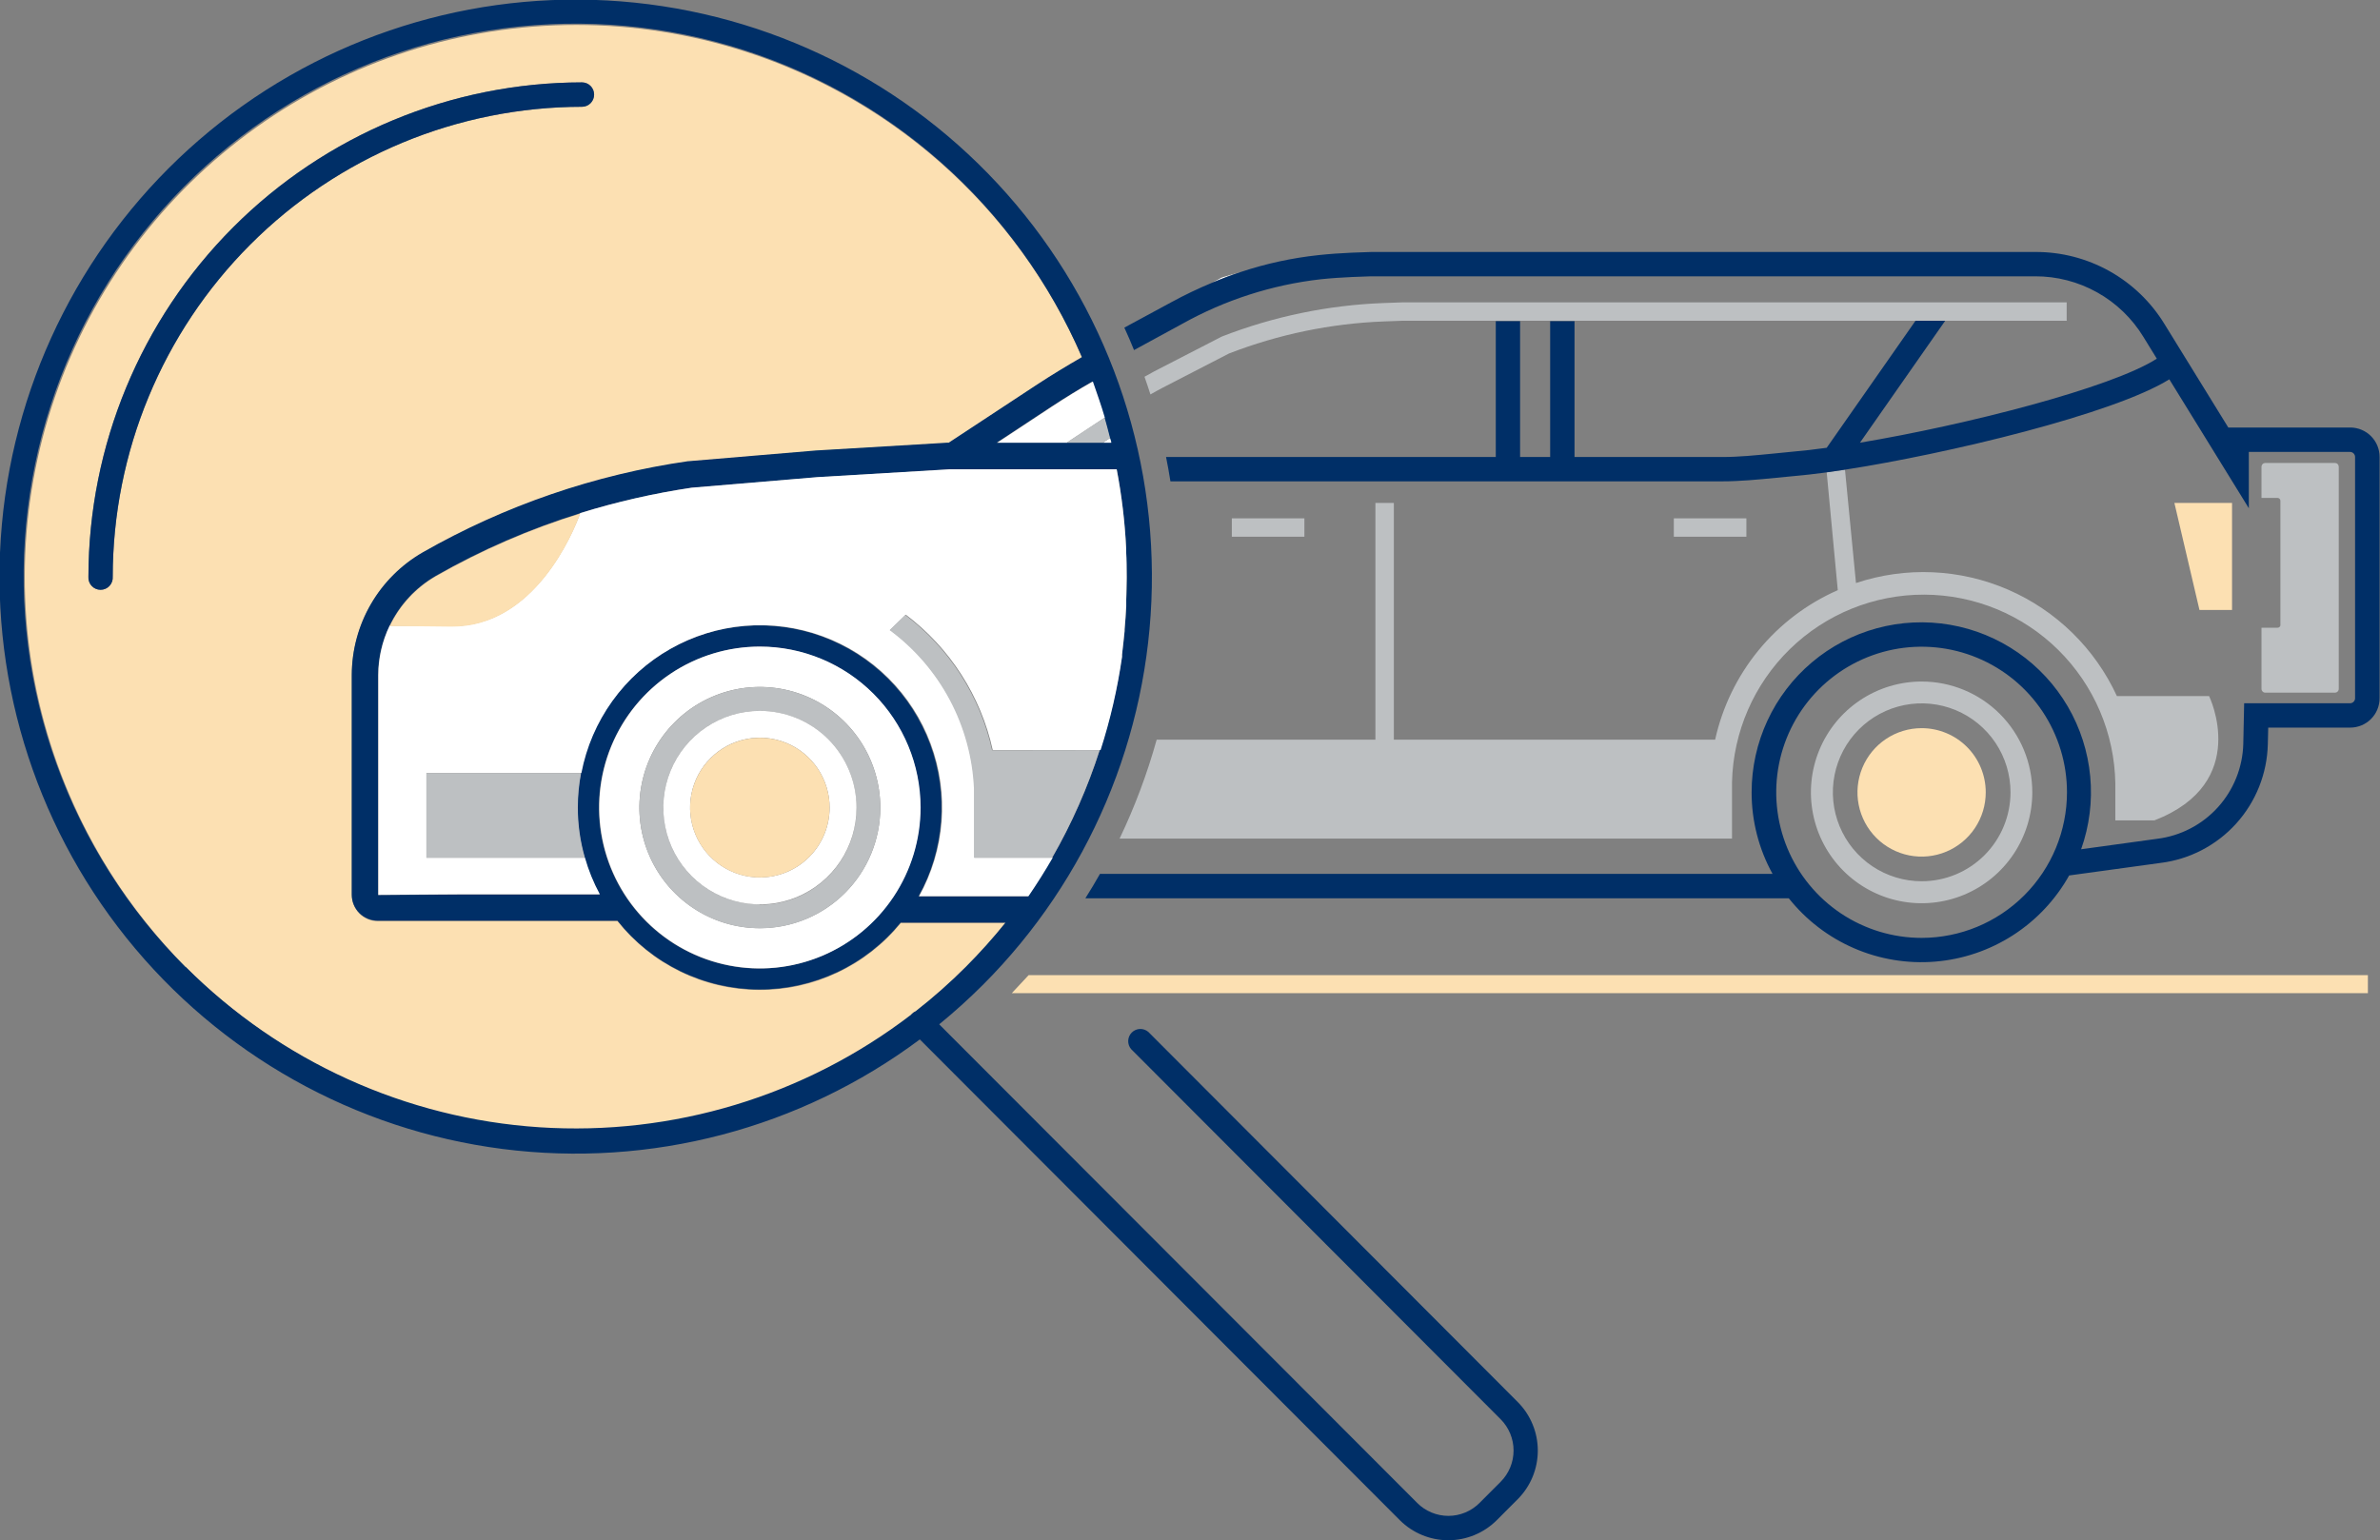 <svg width="326" height="211" viewBox="0 0 326 211" fill="none" xmlns="http://www.w3.org/2000/svg">
<rect x="0" y="0" width="326" height="211" fill="#808080" stroke="none"/>
<g clip-path="url(#clip0_82_429)">
<path d="M154.338 82.151C154.338 82.451 154.338 82.751 154.338 83.052C154.306 82.741 154.328 82.441 154.338 82.151Z" fill="#FCE0B2"/>
<path d="M153.61 90.007C153.61 89.9 153.61 89.793 153.61 89.697C153.642 89.793 153.621 89.9 153.61 90.007Z" fill="#FCE0B2"/>
<path d="M154.402 78.936V79.311C154.402 79.172 154.413 79.043 154.402 78.936Z" fill="#FCE0B2"/>
<path d="M124.924 138.955C125.074 138.812 125.248 138.696 125.437 138.612C127.849 136.73 130.144 134.7 132.307 132.535C134.229 130.609 136.047 128.58 137.753 126.458H123.383C121.029 129.346 118.059 131.669 114.692 133.256C111.324 134.843 107.644 135.654 103.922 135.629C100.2 135.605 96.531 134.745 93.185 133.113C89.839 131.482 86.9 129.12 84.584 126.201H51.746C50.803 126.201 49.9 125.826 49.234 125.159C48.568 124.492 48.193 123.587 48.193 122.643V92.526C48.202 89.123 49.105 85.781 50.81 82.837C52.515 79.893 54.963 77.45 57.909 75.753C69.145 69.337 81.487 65.097 94.289 63.256H94.396L111.741 61.788L129.782 60.716H129.985L142.098 52.742C144.088 51.434 146.153 50.191 148.229 48.991C141.975 34.538 131.374 22.4 117.904 14.271C104.434 6.142 88.767 2.427 73.088 3.644C57.409 4.861 42.501 10.95 30.442 21.061C18.383 31.171 9.776 44.8 5.821 60.046C1.865 75.291 2.759 91.393 8.378 106.105C13.997 120.817 24.06 133.406 37.163 142.115C50.267 150.824 65.758 155.219 81.475 154.688C97.192 154.156 112.351 148.723 124.838 139.148L124.924 138.955ZM15.44 79C15.459 79.231 15.429 79.462 15.354 79.68C15.279 79.898 15.159 80.098 15.003 80.268C14.847 80.438 14.657 80.573 14.446 80.666C14.235 80.758 14.007 80.806 13.777 80.806C13.546 80.806 13.318 80.758 13.107 80.666C12.896 80.573 12.706 80.438 12.55 80.268C12.393 80.098 12.274 79.898 12.199 79.68C12.123 79.462 12.094 79.231 12.112 79C12.132 61.047 19.261 43.836 31.935 31.141C44.609 18.446 61.792 11.306 79.716 11.286C80.159 11.286 80.583 11.462 80.896 11.775C81.209 12.089 81.385 12.514 81.385 12.958C81.385 13.401 81.209 13.826 80.896 14.14C80.583 14.454 80.159 14.63 79.716 14.63C62.676 14.647 46.339 21.434 34.289 33.502C22.239 45.569 15.46 61.932 15.44 79Z" fill="#FCE0B2"/>
<path d="M154.307 75.142C154.307 75.292 154.307 75.431 154.307 75.571C154.317 75.431 154.317 75.292 154.307 75.142Z" fill="#FCE0B2"/>
<path d="M157.292 141.377C156.972 141.102 156.561 140.958 156.14 140.974C155.719 140.99 155.32 141.164 155.022 141.463C154.725 141.761 154.551 142.161 154.535 142.582C154.519 143.004 154.663 143.416 154.938 143.735L205.549 194.441C206.683 195.578 207.32 197.12 207.32 198.728C207.32 200.336 206.683 201.878 205.549 203.015L202.671 205.898C202.11 206.463 201.443 206.912 200.708 207.218C199.974 207.524 199.186 207.682 198.391 207.682C197.595 207.682 196.807 207.524 196.073 207.218C195.338 206.912 194.671 206.463 194.111 205.898L128.647 140.338C130.723 138.644 132.728 136.833 134.661 134.904C149.112 120.431 157.396 100.908 157.769 80.442C158.141 59.976 150.574 40.163 136.66 25.172C122.745 10.18 103.567 1.18 83.162 0.063C62.756 -1.053 42.714 5.802 27.252 19.186C11.79 32.571 2.114 51.44 0.259 71.825C-1.595 92.21 4.517 112.521 17.309 128.484C30.101 144.447 48.575 154.818 68.846 157.415C89.117 160.012 109.603 154.631 125.994 142.406L191.746 208.278C193.508 210.034 195.893 211.02 198.38 211.02C200.866 211.02 203.251 210.034 205.014 208.278L207.903 205.384C209.657 203.618 210.641 201.229 210.641 198.739C210.641 196.248 209.657 193.859 207.903 192.094L157.292 141.377ZM25.434 132.525C17.555 124.65 11.51 115.129 7.73 104.642C3.951 94.156 2.531 82.963 3.571 71.862C4.612 60.762 8.087 50.029 13.749 40.431C19.411 30.832 27.12 22.605 36.325 16.336C45.529 10.068 56.003 5.914 66.996 4.17C77.99 2.427 89.233 3.137 99.92 6.251C110.608 9.364 120.477 14.804 128.823 22.181C137.168 29.558 143.784 38.691 148.196 48.926C146.121 50.127 144.056 51.37 142.065 52.678L129.953 60.651H129.75L111.709 61.723L94.386 63.181H94.278C81.476 65.022 69.134 69.261 57.898 75.678C54.953 77.375 52.504 79.818 50.799 82.762C49.094 85.706 48.192 89.047 48.183 92.451V122.568C48.183 123.512 48.557 124.417 49.223 125.084C49.889 125.751 50.793 126.126 51.735 126.126H84.574C86.889 129.045 89.828 131.407 93.174 133.038C96.521 134.67 100.19 135.53 103.911 135.554C107.633 135.579 111.313 134.768 114.681 133.181C118.049 131.594 121.019 129.271 123.372 126.383H137.742C136.037 128.505 134.218 130.533 132.296 132.46C130.133 134.625 127.839 136.655 125.427 138.537C125.237 138.621 125.063 138.737 124.913 138.88L124.795 139.02C110.248 150.166 92.155 155.645 73.879 154.439C55.603 153.233 38.385 145.423 25.424 132.46L25.434 132.525ZM150.625 102.794C148.979 107.926 146.794 112.869 144.109 117.541C143.039 119.331 141.969 121.089 140.792 122.814H125.812C127.568 119.658 128.62 116.157 128.894 112.554C129.168 108.951 128.658 105.331 127.399 101.945C126.141 98.558 124.163 95.486 121.603 92.939C119.044 90.393 115.963 88.433 112.574 87.195C109.184 85.958 105.567 85.471 101.972 85.77C98.377 86.069 94.889 87.146 91.749 88.927C88.61 90.707 85.894 93.149 83.789 96.084C81.684 99.018 80.239 102.375 79.555 105.923C79.258 107.481 79.108 109.064 79.106 110.65C79.113 114.808 80.15 118.899 82.123 122.557H63.034L51.778 122.632V92.526C51.792 89.761 52.528 87.048 53.913 84.656C55.299 82.264 57.285 80.277 59.675 78.893C65.926 75.321 72.55 72.446 79.427 70.319C84.424 68.77 89.532 67.605 94.707 66.836L111.934 65.389L129.996 64.317H152.969C153.655 67.901 154.088 71.529 154.263 75.174C154.263 75.324 154.263 75.463 154.263 75.603C154.263 76.674 154.338 77.843 154.338 78.957C154.338 79.075 154.338 79.204 154.338 79.332C154.338 80.276 154.338 81.219 154.274 82.173C154.274 82.473 154.274 82.773 154.274 83.073C154.221 84.145 154.146 85.216 154.049 86.288V86.524C153.953 87.596 153.814 88.668 153.664 89.739C153.664 89.836 153.664 89.943 153.664 90.05C153.025 94.375 152.022 98.638 150.668 102.794H150.625ZM104.048 132.696C99.695 132.696 95.439 131.403 91.82 128.981C88.2 126.558 85.379 123.115 83.713 119.087C82.047 115.058 81.611 110.625 82.461 106.349C83.31 102.072 85.406 98.144 88.484 95.061C91.562 91.977 95.484 89.878 99.754 89.027C104.023 88.176 108.449 88.613 112.471 90.282C116.493 91.95 119.93 94.776 122.349 98.401C124.767 102.027 126.058 106.289 126.058 110.65C126.049 116.487 123.734 122.083 119.617 126.214C115.5 130.346 109.918 132.676 104.091 132.696H104.048ZM151.032 60.651H136.512L144.002 55.711C145.832 54.51 147.704 53.374 149.609 52.27C150.208 53.91 150.764 55.55 151.246 57.211C151.513 58.144 151.76 59.076 151.995 60.008C151.995 60.223 152.113 60.437 152.166 60.651H151.032Z" fill="#002F67"/>
<path d="M81.375 12.958C81.376 12.739 81.334 12.522 81.251 12.319C81.169 12.116 81.047 11.932 80.893 11.776C80.739 11.621 80.555 11.498 80.353 11.413C80.151 11.329 79.935 11.286 79.716 11.286C61.793 11.306 44.609 18.446 31.935 31.141C19.262 43.836 12.133 61.048 12.113 79.001C12.094 79.231 12.124 79.462 12.199 79.68C12.274 79.898 12.394 80.099 12.55 80.268C12.706 80.438 12.896 80.573 13.107 80.666C13.318 80.758 13.546 80.806 13.777 80.806C14.007 80.806 14.235 80.758 14.446 80.666C14.658 80.573 14.847 80.438 15.003 80.268C15.16 80.099 15.279 79.898 15.354 79.68C15.43 79.462 15.459 79.231 15.441 79.001C15.46 61.933 22.239 45.57 34.289 33.502C46.339 21.434 62.676 14.647 79.716 14.63C79.935 14.63 80.151 14.586 80.353 14.502C80.555 14.418 80.739 14.295 80.893 14.139C81.047 13.984 81.169 13.8 81.251 13.597C81.334 13.394 81.376 13.177 81.375 12.958Z" fill="#002F67"/>
<path d="M167.446 37.995L167.221 38.091L166.065 38.723C167.349 38.187 168.633 37.651 169.928 37.276C169.093 37.501 168.27 37.748 167.446 37.995Z" fill="white"/>
<path d="M138.588 136.072H324.342V133.596H140.899C140.139 134.411 139.369 135.247 138.588 136.072Z" fill="#FCE0B2"/>
<path d="M301.272 83.566H305.734V68.904H297.837L301.272 83.566Z" fill="#FCE0B2"/>
<path d="M239.212 71.016H229.271V73.534H239.212V71.016Z" fill="#BDC0C2"/>
<path d="M178.67 71.016H168.729V73.534H178.67V71.016Z" fill="#BDC0C2"/>
<path d="M251.73 80.855C247.519 82.705 243.803 85.523 240.884 89.082C237.965 92.641 235.926 96.84 234.931 101.336H190.922V68.904H188.396V101.336H158.436C157.14 105.995 155.439 110.532 153.354 114.894H237.242V107.156C237.403 100.273 240.252 93.727 245.177 88.924C250.102 84.122 256.711 81.445 263.584 81.469C270.458 81.493 277.048 84.215 281.94 89.052C286.832 93.889 289.635 100.454 289.748 107.338V110.018V112.397H295.098C308.409 107.242 302.588 95.366 302.588 95.366H289.962C286.952 88.832 281.642 83.639 275.048 80.782C268.454 77.924 261.039 77.603 254.223 79.879L252.715 64.339L250.211 64.703L251.73 80.855Z" fill="#BDC0C2"/>
<path d="M311.982 85.999H309.768V94.38C309.768 94.517 309.822 94.647 309.918 94.744C310.014 94.841 310.145 94.895 310.281 94.895H319.836C319.972 94.895 320.103 94.841 320.199 94.744C320.296 94.647 320.35 94.517 320.35 94.38V63.931C320.347 63.797 320.292 63.669 320.196 63.574C320.1 63.48 319.971 63.428 319.836 63.428H310.281C310.147 63.428 310.018 63.48 309.922 63.574C309.826 63.669 309.77 63.797 309.768 63.931V68.218H311.982C312.083 68.221 312.178 68.263 312.248 68.335C312.318 68.407 312.357 68.504 312.357 68.604V85.688C312.34 85.775 312.293 85.854 312.225 85.91C312.157 85.967 312.071 85.998 311.982 85.999Z" fill="#BDC0C2"/>
<path d="M321.977 58.572H305.22L296.478 44.393C294.626 41.366 292.027 38.867 288.931 37.138C285.835 35.41 282.346 34.508 278.801 34.522H187.851L185.154 34.618C183.635 34.683 182.105 34.79 180.618 34.95C176.978 35.337 173.39 36.117 169.918 37.276C168.623 37.705 167.339 38.187 166.055 38.723C164.132 39.519 162.254 40.417 160.426 41.413L154.006 44.886C154.466 45.893 154.916 46.922 155.333 47.962L161.967 44.35C167.813 41.088 174.246 39.019 180.896 38.262C182.308 38.112 183.763 38.016 185.176 37.952L187.797 37.855H278.748C281.725 37.844 284.654 38.602 287.254 40.054C289.853 41.508 292.035 43.607 293.589 46.151L295.429 49.141C289.213 53.139 269.257 58.229 254.769 60.652L266.475 43.9H262.409L250.211 61.348C248.542 61.584 247.001 61.755 245.631 61.873L242.924 62.141C240.495 62.377 238.195 62.613 235.862 62.613H215.671V44.007H212.333V62.613H208.213V44.007H204.885V62.613H159.72C159.945 63.685 160.137 64.832 160.319 65.946H235.862C238.366 65.946 240.848 65.7 243.256 65.464C244.144 65.368 245.021 65.282 245.909 65.207C247.14 65.099 248.542 64.939 250.072 64.735L252.576 64.371C266.828 62.174 289.502 56.718 297.142 51.97L308.034 69.633V61.916H321.891C322.073 61.916 322.249 61.988 322.379 62.117C322.509 62.245 322.584 62.419 322.586 62.602V95.656C322.586 95.841 322.513 96.018 322.383 96.148C322.252 96.279 322.075 96.352 321.891 96.352H307.392L307.275 101.894C307.194 105.116 305.962 108.203 303.802 110.593C301.642 112.982 298.698 114.516 295.504 114.915L285.061 116.352C286.198 113.156 286.624 109.749 286.308 106.371C285.993 102.992 284.944 99.724 283.235 96.794C281.526 93.865 279.198 91.344 276.415 89.411C273.631 87.477 270.46 86.176 267.122 85.599C263.783 85.022 260.36 85.182 257.09 86.07C253.821 86.957 250.784 88.55 248.194 90.736C245.603 92.923 243.521 95.65 242.093 98.727C240.666 101.804 239.927 105.156 239.928 108.549C239.921 112.459 240.908 116.306 242.796 119.728H150.668C150.026 120.864 149.362 121.968 148.667 123.072H245.021C247.395 126.052 250.464 128.402 253.957 129.914C257.45 131.427 261.261 132.057 265.055 131.748C268.848 131.439 272.507 130.2 275.71 128.142C278.914 126.083 281.563 123.267 283.424 119.942L295.932 118.227C299.922 117.733 303.601 115.819 306.3 112.834C308.998 109.85 310.536 105.994 310.634 101.969L310.688 99.686H321.923C322.451 99.686 322.975 99.581 323.463 99.379C323.951 99.176 324.394 98.879 324.768 98.505C325.141 98.131 325.438 97.687 325.64 97.198C325.842 96.709 325.946 96.185 325.946 95.656V62.602C325.946 61.543 325.53 60.526 324.787 59.772C324.044 59.017 323.034 58.587 321.977 58.572ZM263.222 128.495C259.283 128.497 255.432 127.329 252.156 125.139C248.88 122.948 246.326 119.834 244.817 116.19C243.309 112.545 242.913 108.534 243.68 104.665C244.447 100.795 246.343 97.24 249.127 94.449C251.912 91.659 255.46 89.758 259.323 88.987C263.186 88.217 267.19 88.611 270.829 90.121C274.469 91.63 277.579 94.187 279.768 97.467C281.956 100.747 283.124 104.604 283.124 108.549C283.122 113.836 281.024 118.906 277.293 122.646C273.561 126.386 268.501 128.489 263.222 128.495Z" fill="#002F67"/>
<path d="M263.223 93.373C260.223 93.371 257.29 94.26 254.795 95.928C252.3 97.596 250.355 99.968 249.206 102.743C248.057 105.519 247.756 108.573 248.341 111.52C248.925 114.467 250.37 117.174 252.491 119.299C254.612 121.423 257.314 122.87 260.257 123.456C263.199 124.041 266.248 123.74 269.019 122.589C271.79 121.438 274.158 119.49 275.823 116.991C277.488 114.492 278.376 111.554 278.374 108.549C278.374 104.524 276.777 100.664 273.936 97.818C271.095 94.972 267.241 93.373 263.223 93.373ZM263.223 120.735C260.816 120.735 258.464 120.021 256.463 118.682C254.463 117.343 252.903 115.439 251.983 113.213C251.062 110.986 250.821 108.536 251.29 106.172C251.76 103.808 252.918 101.637 254.62 99.932C256.321 98.228 258.489 97.067 260.849 96.597C263.209 96.127 265.655 96.368 267.878 97.291C270.101 98.213 272.001 99.775 273.338 101.779C274.675 103.783 275.388 106.139 275.388 108.549C275.388 111.781 274.107 114.881 271.825 117.166C269.544 119.451 266.449 120.735 263.223 120.735Z" fill="#BDC0C2"/>
<path d="M263.222 99.761C261.484 99.759 259.784 100.273 258.338 101.239C256.891 102.205 255.764 103.579 255.097 105.188C254.431 106.796 254.256 108.566 254.595 110.274C254.934 111.982 255.771 113.551 257 114.782C258.229 116.013 259.795 116.851 261.5 117.191C263.205 117.53 264.973 117.355 266.578 116.687C268.184 116.02 269.556 114.89 270.52 113.442C271.485 111.993 271.998 110.29 271.996 108.549C271.996 106.218 271.072 103.983 269.426 102.335C267.781 100.687 265.549 99.761 263.222 99.761Z" fill="#FCE0B2"/>
<path d="M283.082 43.9V41.424H192.131L189.446 41.52C181.881 41.811 174.417 43.361 167.361 46.108L158.084 50.888L156.768 51.617C157.046 52.42 157.324 53.224 157.581 54.039C158.137 53.739 158.651 53.417 159.239 53.128L168.334 48.434C175.112 45.804 182.279 44.319 189.542 44.039L192.174 43.943H283.125L283.082 43.9Z" fill="#BDC0C2"/>
<path d="M151.332 57.211C150.85 55.55 150.262 53.91 149.695 52.27C147.79 53.342 145.917 54.51 144.088 55.711L136.598 60.651H146.131L151.332 57.211Z" fill="white"/>
<path d="M154.038 86.439V86.203C154.135 85.131 154.21 84.059 154.263 82.987C154.263 82.687 154.263 82.387 154.263 82.087C154.263 81.133 154.327 80.19 154.327 79.247V78.936C154.327 77.864 154.327 76.696 154.252 75.582C154.252 75.442 154.252 75.303 154.252 75.153C154.077 71.508 153.644 67.879 152.958 64.296H130.038L111.976 65.367L94.749 66.814C89.575 67.584 84.467 68.749 79.469 70.298C78.517 72.902 73.167 85.903 61.836 85.774C57.791 85.72 55.137 85.71 53.383 85.71C52.362 87.826 51.828 90.144 51.82 92.494V122.6L63.077 122.525H82.166C81.303 120.933 80.618 119.251 80.122 117.509H58.411V105.891H79.641C80.325 102.343 81.769 98.986 83.874 96.052C85.98 93.117 88.696 90.675 91.835 88.895C94.974 87.114 98.462 86.037 102.057 85.738C105.652 85.439 109.269 85.925 112.659 87.163C116.048 88.401 119.129 90.361 121.689 92.907C124.249 95.454 126.226 98.526 127.485 101.913C128.743 105.299 129.253 108.919 128.979 112.522C128.705 116.125 127.653 119.626 125.897 122.782H140.877C142.054 121.057 143.167 119.299 144.194 117.509H133.494V107.96V108.046C133.311 103.787 132.178 99.623 130.178 95.86C128.178 92.097 125.363 88.83 121.938 86.299L124.078 84.22C130.124 88.782 134.344 95.358 135.977 102.762H150.753C152.092 98.59 153.076 94.313 153.696 89.975C153.696 89.868 153.696 89.761 153.696 89.665C153.803 88.582 153.942 87.51 154.038 86.439Z" fill="white"/>
<path d="M151.075 60.652H152.22C152.22 60.437 152.102 60.223 152.049 60.008L151.075 60.652Z" fill="white"/>
<path d="M104.09 88.582C99.737 88.582 95.481 89.875 91.862 92.297C88.242 94.72 85.421 98.163 83.755 102.192C82.09 106.22 81.654 110.653 82.503 114.929C83.352 119.206 85.449 123.134 88.527 126.218C91.605 129.301 95.527 131.401 99.796 132.251C104.066 133.102 108.491 132.665 112.513 130.997C116.535 129.328 119.972 126.502 122.391 122.877C124.809 119.251 126.1 114.989 126.1 110.628C126.095 104.783 123.774 99.179 119.648 95.046C115.521 90.912 109.926 88.588 104.09 88.582ZM104.09 127.166C100.826 127.168 97.634 126.2 94.919 124.385C92.204 122.57 90.088 119.989 88.838 116.969C87.588 113.948 87.26 110.624 87.897 107.418C88.533 104.211 90.105 101.265 92.413 98.953C94.721 96.641 97.662 95.067 100.863 94.429C104.065 93.792 107.383 94.12 110.399 95.373C113.414 96.625 115.991 98.745 117.803 101.464C119.615 104.183 120.581 107.38 120.579 110.65C120.579 115.03 118.842 119.231 115.75 122.329C112.657 125.426 108.463 127.166 104.09 127.166Z" fill="white"/>
<path d="M79.47 70.362C72.593 72.489 65.969 75.364 59.717 78.936C56.959 80.52 54.749 82.909 53.383 85.785C55.138 85.785 57.791 85.785 61.836 85.849C73.221 85.935 78.571 72.934 79.47 70.362Z" fill="#FCE0B2"/>
<path d="M135.891 102.794C134.259 95.39 130.039 88.814 123.993 84.252L121.853 86.331C125.277 88.862 128.093 92.129 130.093 95.892C132.092 99.655 133.225 103.819 133.409 108.077V107.992V117.52H144.109C146.794 112.848 148.978 107.905 150.625 102.772L135.891 102.794Z" fill="#BDC0C2"/>
<path d="M58.412 117.52H80.123C79.476 115.28 79.148 112.96 79.149 110.628C79.151 109.042 79.302 107.46 79.598 105.902H58.412V117.52Z" fill="#BDC0C2"/>
<path d="M104.09 94.123C100.827 94.121 97.635 95.089 94.921 96.903C92.206 98.718 90.09 101.298 88.839 104.318C87.589 107.338 87.26 110.661 87.896 113.868C88.531 117.074 90.102 120.02 92.409 122.332C94.716 124.645 97.656 126.22 100.857 126.858C104.058 127.497 107.376 127.17 110.391 125.92C113.407 124.669 115.984 122.551 117.798 119.833C119.611 117.115 120.579 113.919 120.579 110.65C120.579 106.269 118.842 102.067 115.75 98.968C112.658 95.868 108.465 94.126 104.09 94.123ZM104.09 123.908C101.473 123.908 98.913 123.13 96.737 121.673C94.56 120.217 92.864 118.146 91.862 115.724C90.86 113.301 90.598 110.635 91.109 108.064C91.619 105.492 92.88 103.129 94.731 101.275C96.582 99.421 98.941 98.158 101.508 97.647C104.076 97.135 106.737 97.398 109.155 98.401C111.574 99.405 113.641 101.104 115.096 103.284C116.55 105.465 117.326 108.028 117.326 110.65C117.332 112.395 116.994 114.123 116.331 115.737C115.668 117.35 114.694 118.817 113.465 120.052C112.235 121.288 110.774 122.268 109.165 122.937C107.557 123.606 105.832 123.951 104.09 123.951V123.908Z" fill="#BDC0C2"/>
<path d="M104.091 97.392C101.473 97.392 98.913 98.17 96.737 99.626C94.56 101.083 92.864 103.154 91.862 105.576C90.86 107.999 90.598 110.665 91.109 113.236C91.62 115.808 92.88 118.171 94.731 120.025C96.582 121.879 98.941 123.141 101.508 123.653C104.076 124.165 106.737 123.902 109.156 122.899C111.574 121.895 113.641 120.196 115.096 118.016C116.55 115.835 117.326 113.272 117.326 110.65C117.326 107.134 115.932 103.762 113.45 101.275C110.968 98.789 107.601 97.392 104.091 97.392ZM104.091 120.21C102.2 120.212 100.351 119.652 98.778 118.602C97.205 117.551 95.979 116.056 95.254 114.307C94.53 112.557 94.339 110.632 94.708 108.775C95.076 106.917 95.986 105.211 97.323 103.872C98.66 102.532 100.364 101.621 102.218 101.252C104.073 100.883 105.995 101.073 107.741 101.799C109.488 102.525 110.98 103.753 112.029 105.329C113.078 106.904 113.637 108.756 113.635 110.65C113.635 111.905 113.388 113.149 112.908 114.308C112.429 115.468 111.726 116.522 110.84 117.41C109.953 118.298 108.901 119.002 107.743 119.483C106.585 119.963 105.344 120.21 104.091 120.21Z" fill="white"/>
<path d="M104.09 101.079C102.2 101.077 100.352 101.636 98.779 102.687C97.206 103.737 95.98 105.231 95.255 106.98C94.53 108.728 94.339 110.653 94.707 112.51C95.074 114.368 95.983 116.074 97.319 117.414C98.655 118.753 100.358 119.666 102.212 120.036C104.066 120.406 105.987 120.217 107.734 119.493C109.481 118.769 110.973 117.542 112.024 115.968C113.074 114.394 113.635 112.543 113.635 110.65C113.635 108.113 112.63 105.68 110.84 103.886C109.05 102.091 106.623 101.082 104.09 101.079Z" fill="#FCE0B2"/>
<path d="M152.049 60.008C151.813 59.076 151.567 58.144 151.3 57.211L146.089 60.651H151.075L152.049 60.008Z" fill="#BDC0C2"/>
</g>
<defs>
<clipPath id="clip0_82_429">
<rect width="326" height="211" fill="white"/>
</clipPath>
</defs>
</svg>
